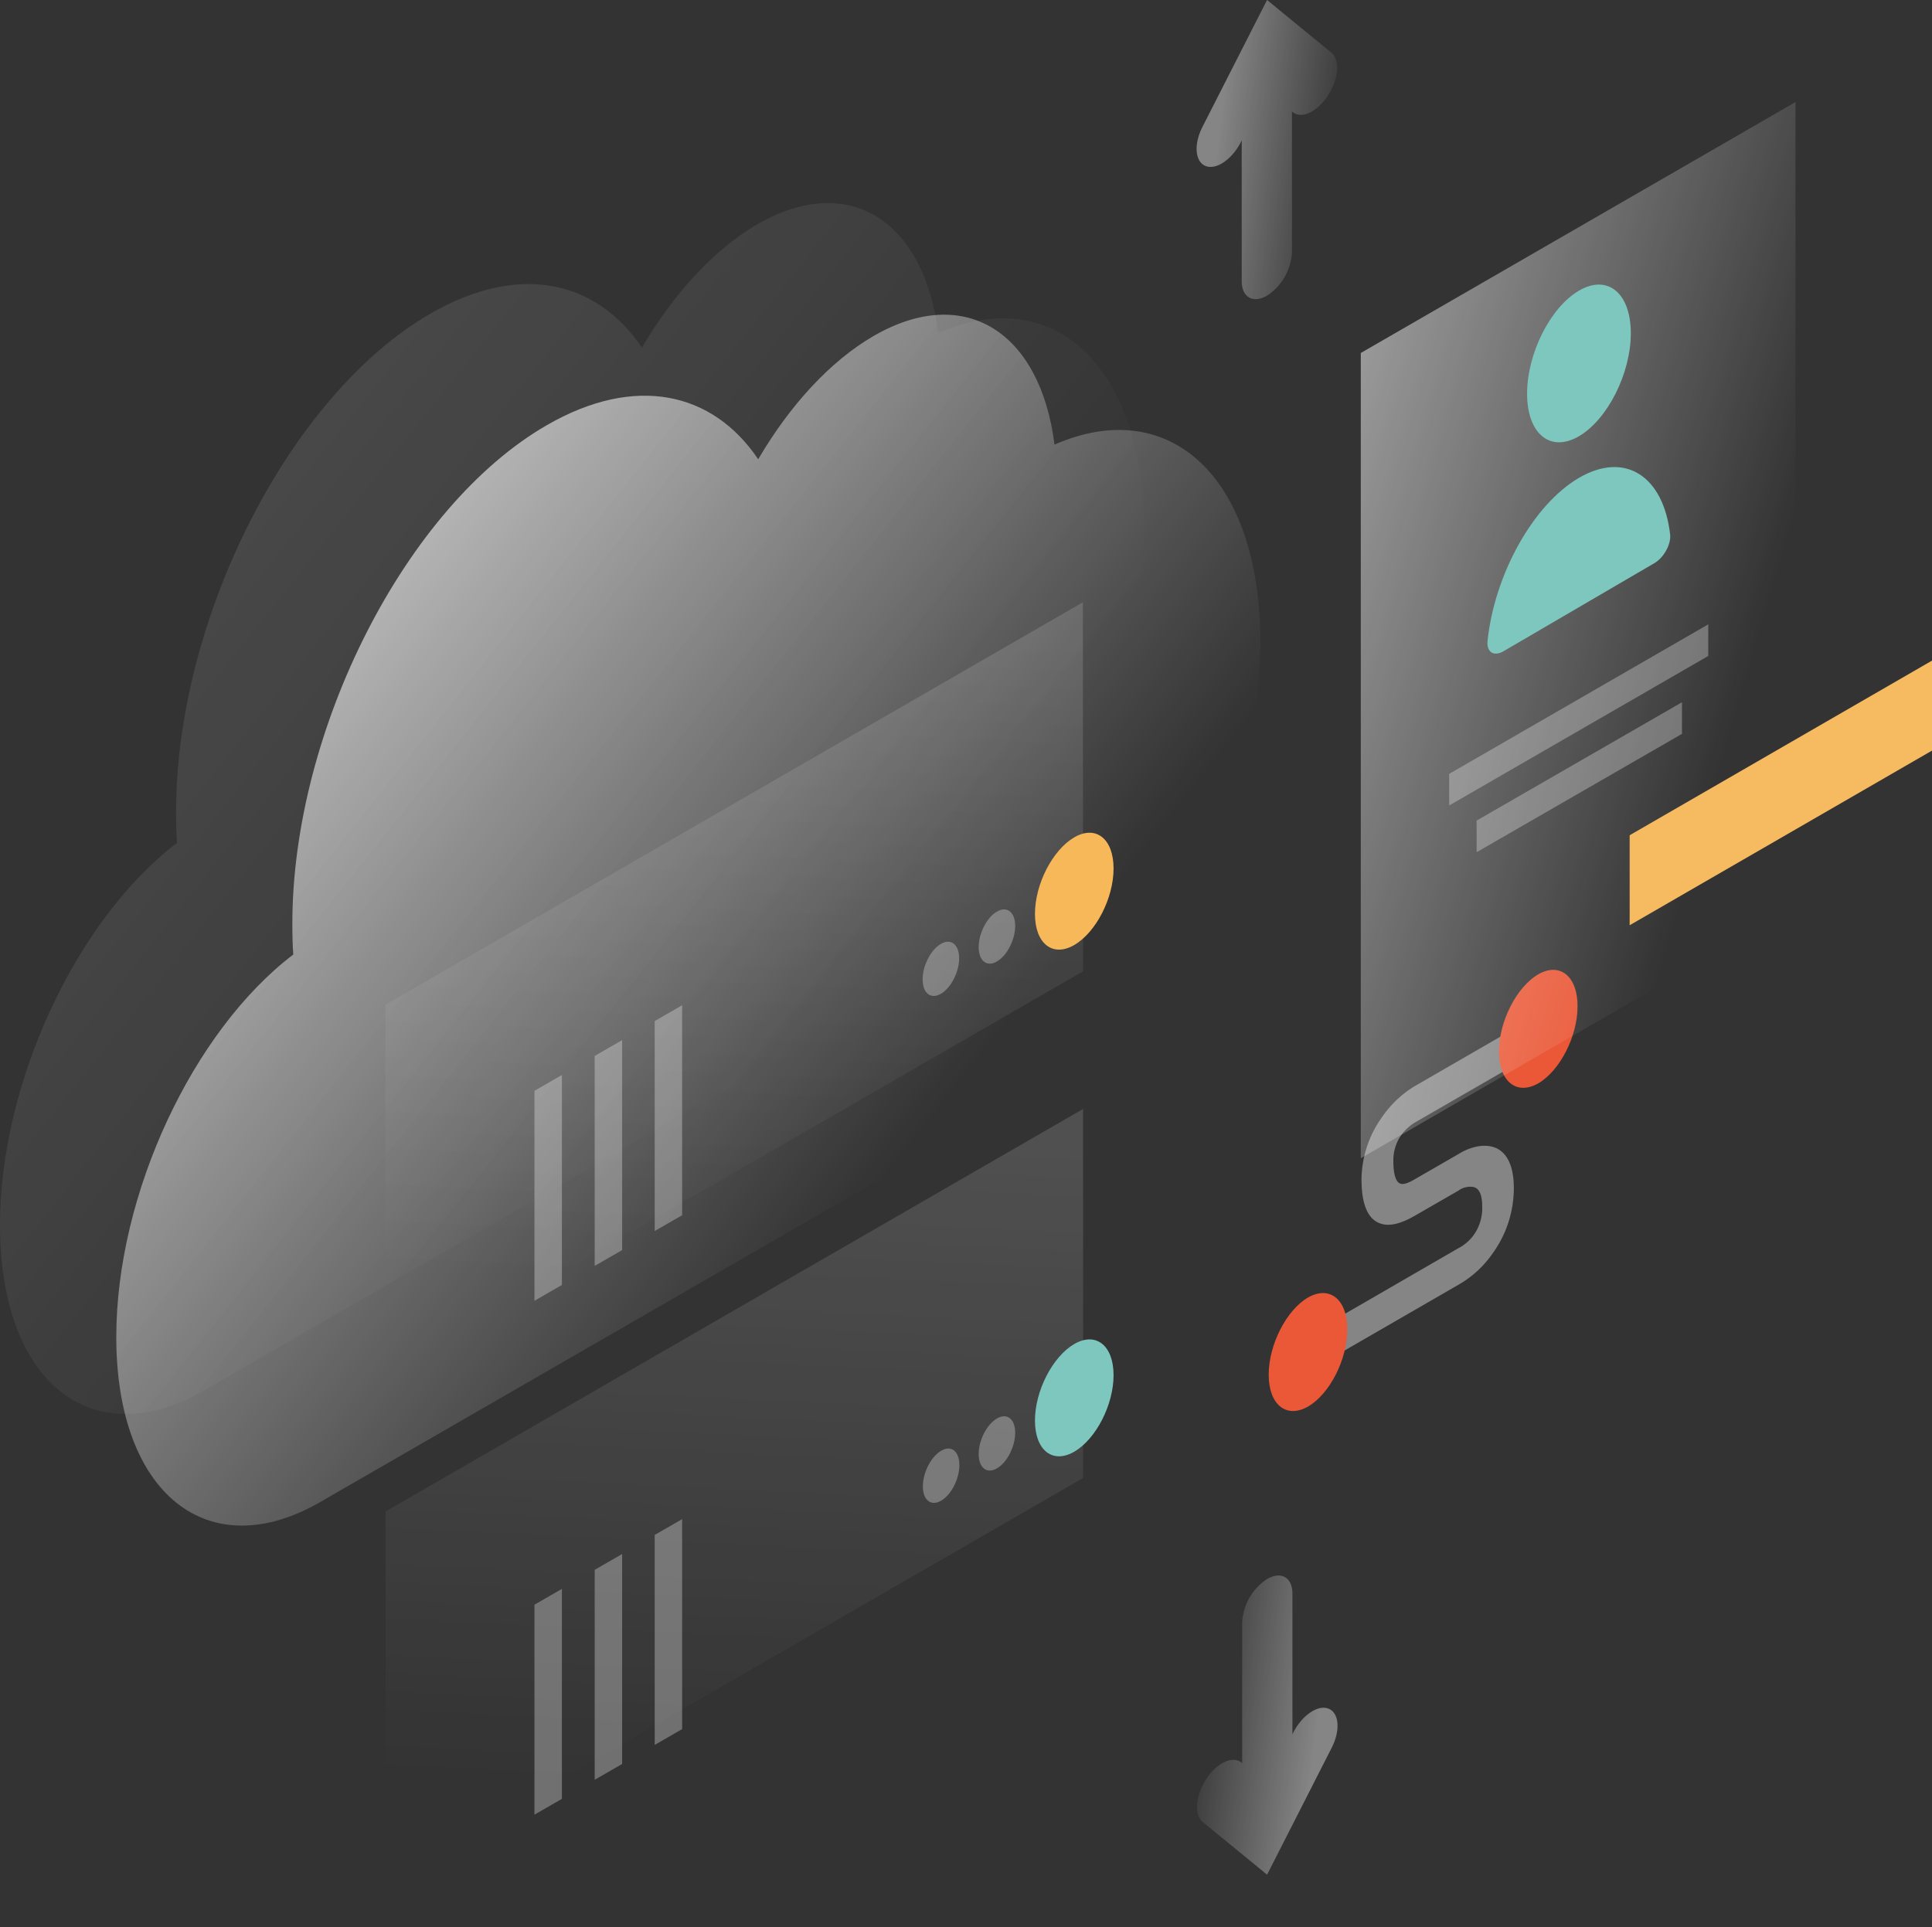 <svg xmlns="http://www.w3.org/2000/svg" xmlns:xlink="http://www.w3.org/1999/xlink" width="542" height="540.695" viewBox="0 0 542 540.695">
  <rect x="0" y="0" width="542" height="540.695" fill="#333333" stroke="none"/>
  <defs>
    <linearGradient id="linear-gradient" x1="0.036" y1="0.136" x2="0.665" y2="0.7" gradientUnits="objectBoundingBox">
      <stop offset="0" stop-color="#fff"/>
      <stop offset="1" stop-color="#fff" stop-opacity="0"/>
    </linearGradient>
    <linearGradient id="linear-gradient-3" x1="0.52" y1="0.038" x2="0.483" y2="0.884" xlink:href="#linear-gradient"/>
    <linearGradient id="linear-gradient-5" x1="0.52" y1="0.038" x2="0.483" y2="0.884" xlink:href="#linear-gradient"/>
    <linearGradient id="linear-gradient-7" x1="-0.107" y1="0.067" x2="0.78" y2="0.7" xlink:href="#linear-gradient"/>
    <linearGradient id="linear-gradient-8" x1="0.174" y1="0.428" x2="1.014" y2="0.648" xlink:href="#linear-gradient"/>
    <linearGradient id="linear-gradient-9" x1="0.827" y1="0.572" x2="-0.013" y2="0.352" xlink:href="#linear-gradient"/>
  </defs>
  <g id="Illustration_Section_4" data-name="Illustration Section 4" transform="translate(0)">
    <path id="Path" d="M49.391,170.924c0,2.936.065,5.872.261,8.612C21.6,200.872,0,246.61,0,286.867c0,43.845,25.642,64.528,57.286,46.26.065-.065.131-.065.2-.13L256.287,218.358c.065-.065.13-.065.261-.13,35.559-20.553,64.4-77.121,64.4-126.382,0-46.129-25.316-69.552-57.743-55.394-3.98-31.644-25.185-45.281-50.762-30.47-12.266,7.112-23.554,19.574-32.362,34.58-12.788-18.987-34.58-23.815-59.244-9.591C81.362,53.677,49.391,116.379,49.391,170.924Z" transform="translate(0 56.98)" opacity="0.14" fill="url(#linear-gradient)"/>
    <path id="Path-2" data-name="Path" d="M49.391,170.924c0,2.936.065,5.872.261,8.612C21.6,200.872,0,246.61,0,286.867c0,43.845,25.642,64.528,57.286,46.26.065-.065.131-.065.2-.13L256.287,218.358c.065-.065.13-.065.261-.13,35.559-20.553,64.4-77.121,64.4-126.382,0-46.129-25.316-69.552-57.743-55.394-3.98-31.644-25.185-45.281-50.762-30.47-12.266,7.112-23.554,19.574-32.362,34.58-12.788-18.987-34.58-23.815-59.244-9.591C81.362,53.677,49.391,116.379,49.391,170.924Z" transform="translate(32.623 88.299)" opacity="0.8" fill="url(#linear-gradient)"/>
    <path id="Path-3" data-name="Path" d="M25.446,27.73,55.72,10.244V0L25.446,17.486a29.923,29.923,0,0,0-9.134,8.743,30.423,30.423,0,0,0-5.676,17.29c0,7.177,1.827,11.288,5.35,12.462,3.262,1.109,7.112-.783,9.526-2.153l12.462-7.177.065-.065a5.6,5.6,0,0,1,4.111-.848c1.109.326,2.349,1.435,2.349,5.415a13,13,0,0,1-2.284,7.895A12.369,12.369,0,0,1,38.169,62.7l-.13.065L0,84.755V95L37.843,73.141a29.233,29.233,0,0,0,9.591-8.808A31.24,31.24,0,0,0,53.371,46c0-6.981-2.414-10.57-5.937-11.549-3.262-.913-6.981.391-9.591,2.023L25.511,43.584c-1.762,1.044-3.132,1.5-3.98,1.174-.652-.2-1.957-1.174-1.957-6.394a12.36,12.36,0,0,1,2.088-7.047A13.429,13.429,0,0,1,25.446,27.73Z" transform="translate(371.316 287.344)" fill="#fff" opacity="0.4"/>
    <path id="Path-4" data-name="Path" d="M0,22.908c0,8.417,4.959,12.4,11.027,8.939,6.068-3.523,11.027-13.18,11.027-21.662,0-8.417-4.959-12.4-11.027-8.939C4.959,4.77,0,14.491,0,22.908Z" transform="translate(420.512 272.135)" fill="#ea5837"/>
    <path id="Path-5" data-name="Path" d="M0,22.908c0,8.417,4.959,12.4,11.027,8.939,6.068-3.523,11.027-13.18,11.027-21.662,0-8.417-4.959-12.4-11.027-8.939C4.959,4.77,0,14.491,0,22.908Z" transform="translate(355.918 362.827)" fill="#ea5837"/>
    <path id="Path-6" data-name="Path" d="M195.673,0,0,112.941V216.487L195.739,103.546Z" transform="translate(108.113 168.988)" opacity="0.14" fill="url(#linear-gradient-3)"/>
    <path id="Path-7" data-name="Path" d="M195.673,0,0,112.941V216.487L195.673,103.546Z" transform="translate(134.277 182.037)" opacity="0.6" fill="url(#linear-gradient-3)"/>
    <path id="Path-8" data-name="Path" d="M22.053,10.038c0,8.352-4.959,17.943-11.027,21.466S0,31.112,0,22.761,4.959,4.818,11.027,1.295,22.053,1.686,22.053,10.038Z" transform="translate(290.346 233.657)" fill="#f7b85a"/>
    <path id="Path-9" data-name="Path" d="M10.244,4.643c0,3.85-2.284,8.352-5.154,9.983C2.284,16.257,0,14.43,0,10.58S2.284,2.229,5.154.6C7.96-1.034,10.244.793,10.244,4.643Z" transform="translate(274.556 255.168)" fill="#fff" opacity="0.3"/>
    <path id="Path-10" data-name="Path" d="M10.244,4.643c0,3.85-2.284,8.352-5.154,9.983C2.284,16.257,0,14.43,0,10.58S2.284,2.229,5.154.6C7.96-1.034,10.244.793,10.244,4.643Z" transform="translate(258.832 264.237)" fill="#fff" opacity="0.3"/>
    <path id="Path-11" data-name="Path" d="M0,4.437V63.354l7.7-4.437V0Z" transform="translate(183.668 282.059)" fill="#fff" opacity="0.3"/>
    <path id="Path-12" data-name="Path" d="M0,4.437V63.354l7.7-4.437V0Z" transform="translate(166.834 291.846)" fill="#fff" opacity="0.3"/>
    <path id="Path-13" data-name="Path" d="M0,4.437V63.354l7.7-4.437V0Z" transform="translate(149.936 301.633)" fill="#fff" opacity="0.3"/>
    <path id="Path-14" data-name="Path" d="M195.673,0,0,112.941V216.487L195.673,103.546Z" transform="translate(108.178 311.159)" opacity="0.14" fill="url(#linear-gradient-5)"/>
    <path id="Path-15" data-name="Path" d="M195.673,0,0,112.941V216.487L195.673,103.546Z" transform="translate(134.277 324.208)" opacity="0.6" fill="url(#linear-gradient-5)"/>
    <path id="Path-16" data-name="Path" d="M22.053,10.038c0,8.352-4.959,17.943-11.027,21.466S0,31.112,0,22.761,4.959,4.818,11.027,1.295,22.053,1.686,22.053,10.038Z" transform="translate(290.346 375.828)" fill="#7ec7be"/>
    <path id="Path-17" data-name="Path" d="M10.244,4.652c0,3.85-2.284,8.352-5.154,9.983C2.284,16.266,0,14.439,0,10.589S2.284,2.238,5.154.607C7.96-1.025,10.244.737,10.244,4.652Z" transform="translate(274.556 397.395)" fill="#fff" opacity="0.3"/>
    <path id="Path-18" data-name="Path" d="M10.244,4.68c0,3.85-2.284,8.352-5.154,9.983C2.284,16.293,0,14.466,0,10.617S2.284,2.265,5.154.634C7.96-1.062,10.244.765,10.244,4.68Z" transform="translate(258.897 406.437)" fill="#fff" opacity="0.3"/>
    <path id="Path-19" data-name="Path" d="M0,4.437V63.354l7.7-4.437V0Z" transform="translate(183.668 426.253)" fill="#fff" opacity="0.3"/>
    <path id="Path-20" data-name="Path" d="M0,4.437V63.354l7.7-4.437V0Z" transform="translate(166.834 436.04)" fill="#fff" opacity="0.3"/>
    <path id="Path-21" data-name="Path" d="M0,4.437V63.354l7.7-4.437V0Z" transform="translate(149.936 445.827)" fill="#fff" opacity="0.3"/>
    <path id="Path-22" data-name="Path" d="M121.945,0,0,70.4V296.348l58.284-33.679,63.661-36.787Z" transform="translate(381.755 28.643)" opacity="0.6" fill="url(#linear-gradient-7)"/>
    <path id="Path-23" data-name="Path" d="M0,30.608C0,41.9,6.525,47.246,14.55,42.548S29.1,24.932,29.1,13.644,22.575-2.994,14.55,1.7,0,19.32,0,30.608Z" transform="translate(428.406 79.854)" fill="#7ec7be"/>
    <path id="Path-24" data-name="Path" d="M25.675,3.028c12.984-7.569,23.684-.457,25.577,15.855.326,2.806-1.827,6.59-4.437,8.091L4.47,51.7c-2.61,1.5-4.763.326-4.437-2.936C1.99,30.17,12.756,10.6,25.675,3.028Z" transform="translate(417.282 131.053)" fill="#7ec7be"/>
    <path id="Path-25" data-name="Path" d="M72.684,0,0,41.953v8.873L72.684,8.873Z" transform="translate(406.549 175.186)" fill="#fff" opacity="0.3"/>
    <path id="Path-26" data-name="Path" d="M57.612,0,0,33.21v8.873L57.612,8.873Z" transform="translate(414.248 197.043)" fill="#fff" opacity="0.3"/>
    <path id="Path-27" data-name="Path" d="M0,49,84.82,0V25.25L0,74.25Z" transform="translate(457.18 185.364)" fill="#f6bb61"/>
    <path id="Path-28" data-name="Path" d="M19.766,0,1.628,35.624c-2.479,4.893-2.088,9.787.913,10.961s7.438-1.892,9.917-6.786l.2-.457V78.883c0,4.5,3.132,6.329,7.047,4.111a15.55,15.55,0,0,0,7.047-12.2V31.253l.2.2c2.479,2.023,6.981-.065,9.917-4.7,3-4.632,3.393-9.983.913-12.005Z" transform="translate(335.695 0)" opacity="0.4" fill="url(#linear-gradient-8)"/>
    <path id="Path-29" data-name="Path" d="M19.636,83.936,37.774,48.312c2.479-4.893,2.088-9.787-.913-10.961s-7.438,1.892-9.917,6.786l-.2.457V5.053c0-4.5-3.132-6.329-7.047-4.111a15.55,15.55,0,0,0-7.047,12.2V52.683l-.2-.2c-2.479-2.023-6.981.065-9.917,4.7-3,4.632-3.393,9.983-.913,12.005Z" transform="translate(335.826 442.079)" opacity="0.4" fill="url(#linear-gradient-9)"/>
  </g>
</svg>
